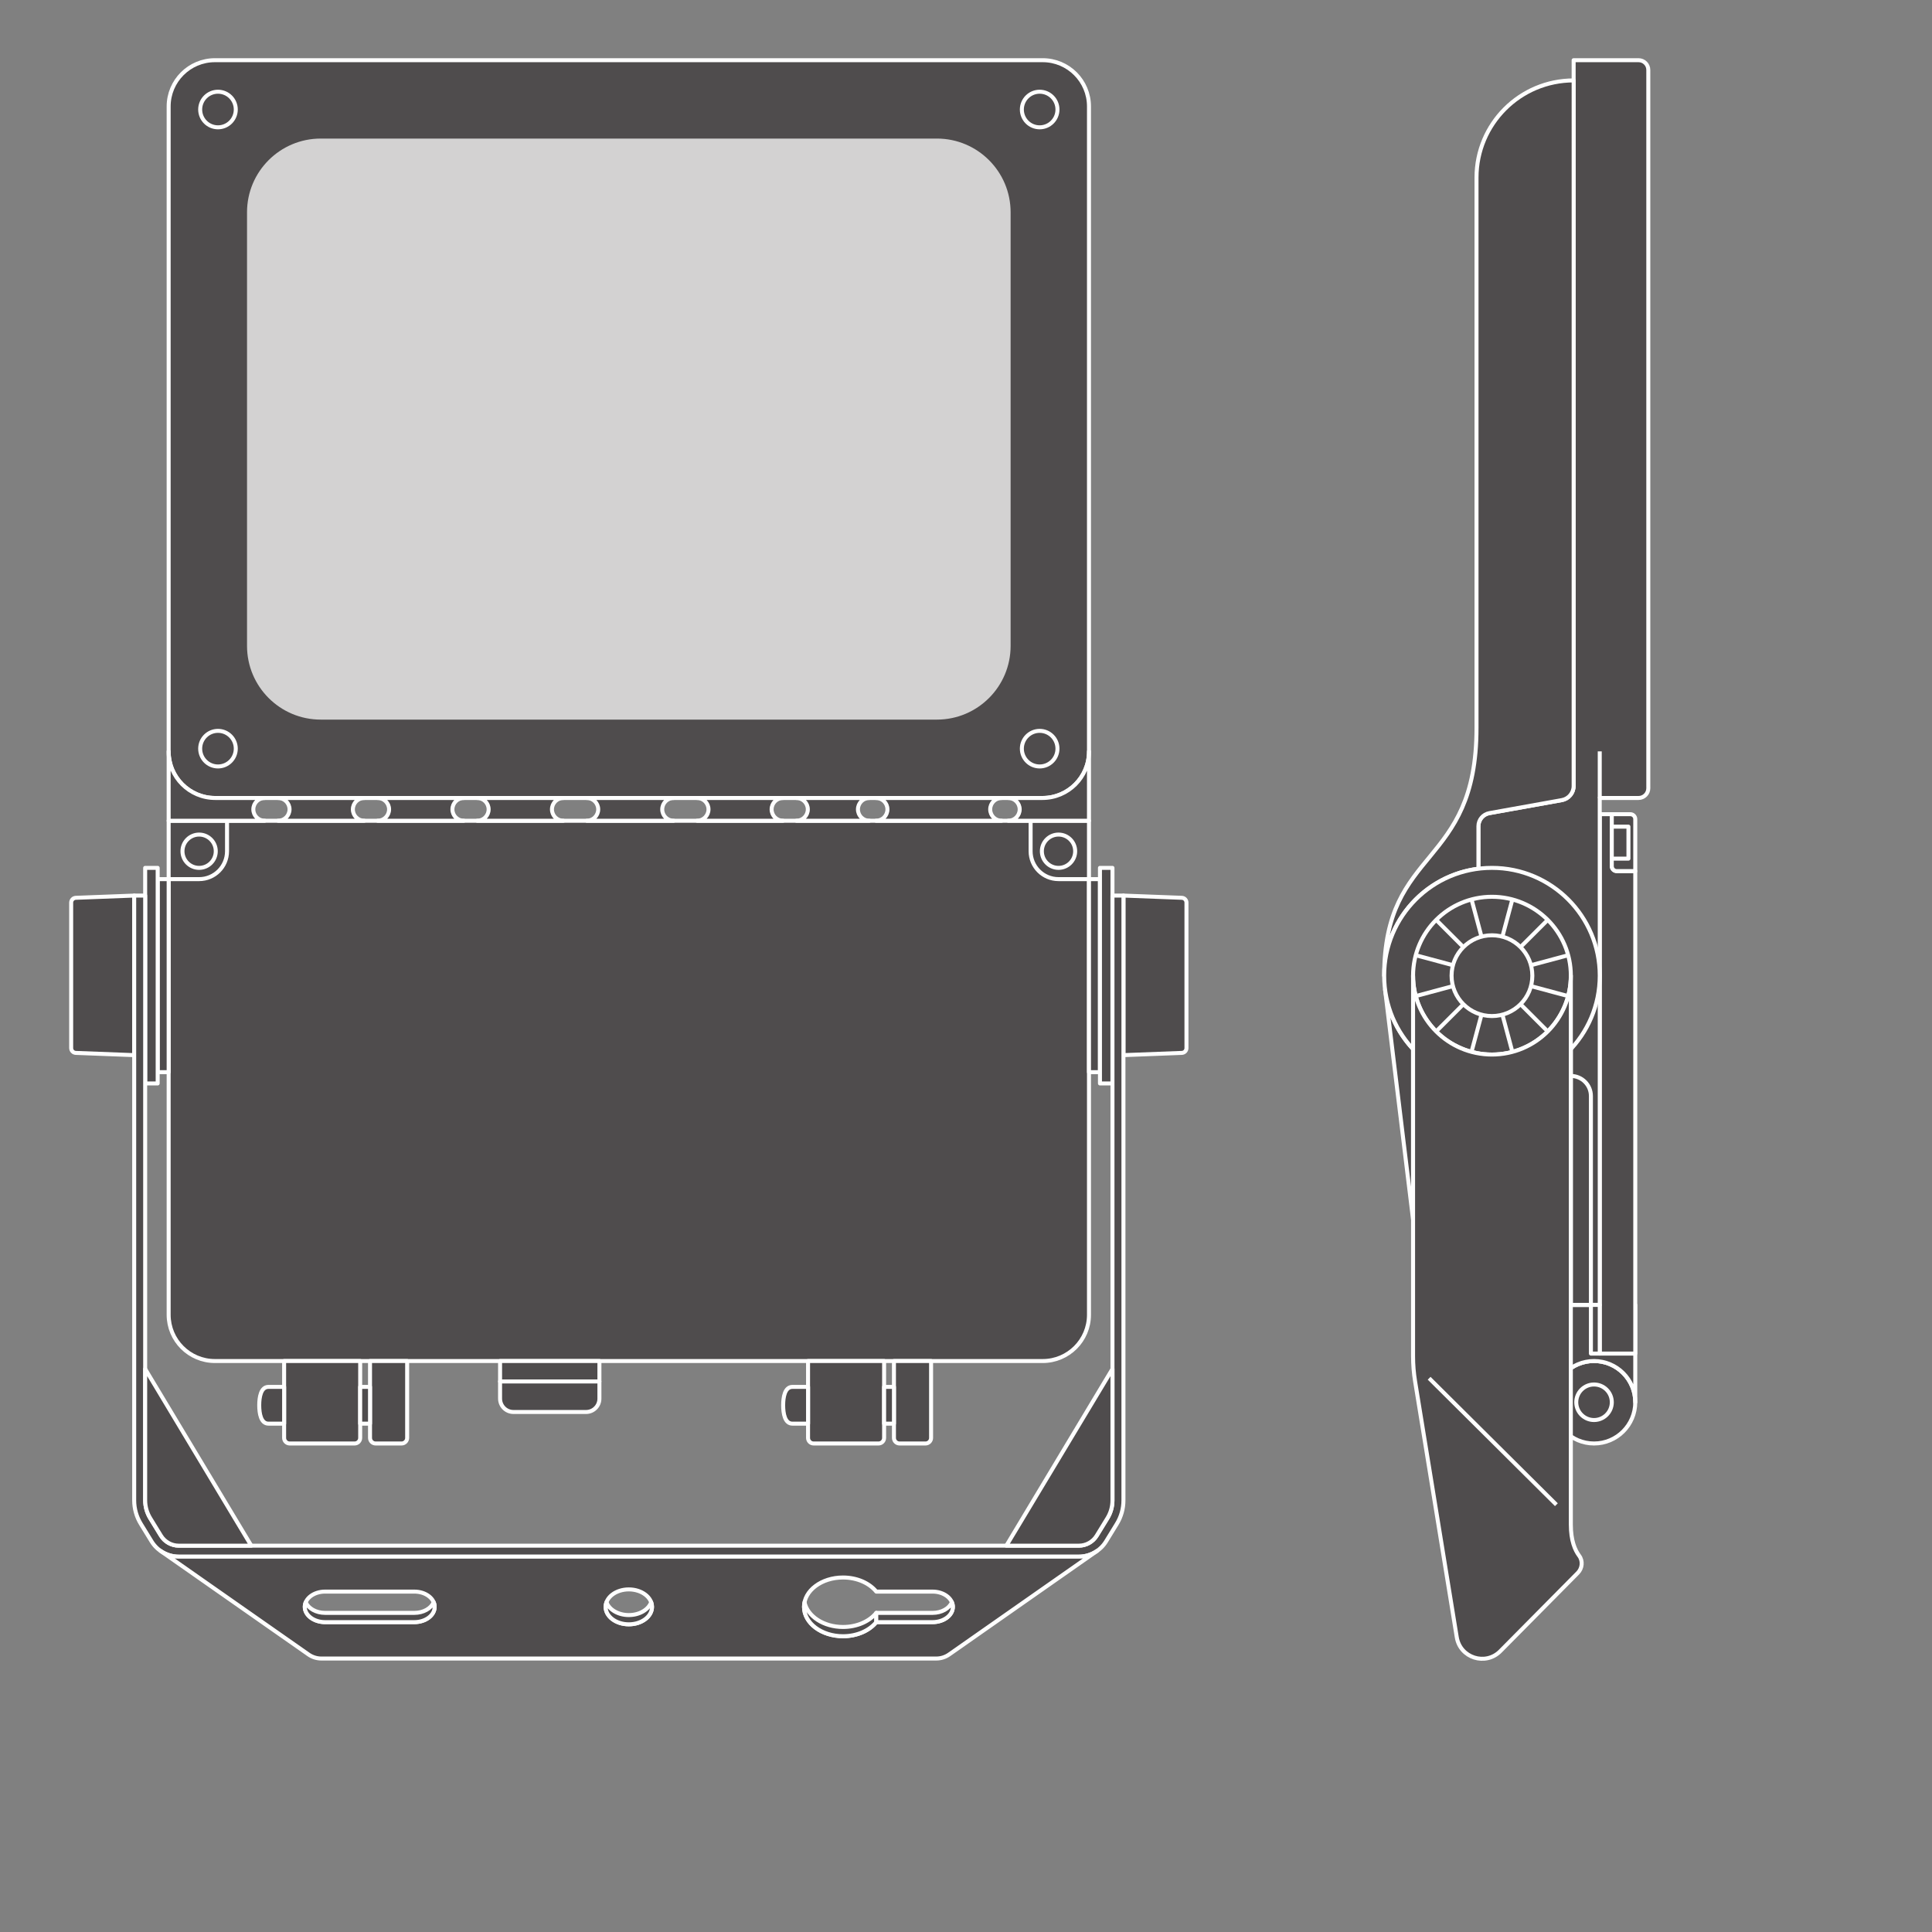 <?xml version="1.0" encoding="UTF-8" standalone="no"?>
<!-- Created with Inkscape (http://www.inkscape.org/) -->

<svg
   version="1.1"
   id="svg2"
   xml:space="preserve"
   width="548.032"
   height="548.031"
   viewBox="0 0 548.032 548.031"
   sodipodi:docname="PG_DAM_WORKFLOW-332625_FL_FLEX_P_WAL_k_01.pdf"
   xmlns:inkscape="http://www.inkscape.org/namespaces/inkscape"
   xmlns:sodipodi="http://sodipodi.sourceforge.net/DTD/sodipodi-0.dtd"
   xmlns="http://www.w3.org/2000/svg"
   xmlns:svg="http://www.w3.org/2000/svg"><rect x="0" y="0" width="548.032" height="548.031" fill="#808080" stroke="none"/><defs
     id="defs6"><clipPath
       clipPathUnits="userSpaceOnUse"
       id="clipPath16"><path
         d="M 0,411.023 H 411.024 V 0 H 0 Z"
         id="path14" /></clipPath></defs><sodipodi:namedview
     id="namedview4"
     pagecolor="#ffffff"
     bordercolor="#666666"
     borderopacity="1.0"
     inkscape:pageshadow="2"
     inkscape:pageopacity="0.0"
     inkscape:pagecheckerboard="0" /><g
     id="g8"
     inkscape:groupmode="layer"
     inkscape:label="PG_DAM_WORKFLOW-332625_FL_FLEX_P_WAL_k_01"
     transform="matrix(1.333,0,0,-1.333,0,548.031)"><g
       id="g10"><g
         id="g12"
         clip-path="url(#clipPath16)"><g
           id="g18"
           transform="translate(347.982,112.727)"><path
             d="m 0,0 c 0,4.845 -3.928,8.774 -8.774,8.774 -4.845,0 -8.773,-3.929 -8.773,-8.774 0,-4.845 3.928,-8.773 8.773,-8.773 C -3.928,-8.773 0,-4.845 0,0"
             style="fill:#4f4c4d;fill-opacity:1;fill-rule:nonzero;stroke:none"
             id="path20" /></g><g
           id="g22"
           transform="translate(347.982,112.727)"><path
             d="m 0,0 c 0,4.845 -3.928,8.774 -8.774,8.774 -4.845,0 -8.773,-3.929 -8.773,-8.774 0,-4.845 3.928,-8.773 8.773,-8.773 C -3.928,-8.773 0,-4.845 0,0 Z"
             style="fill:none;stroke:#ffffff;stroke-width:0.85;stroke-linecap:butt;stroke-linejoin:round;stroke-miterlimit:10;stroke-dasharray:none;stroke-opacity:1"
             id="path24" /></g><g
           id="g26"
           transform="translate(342.991,112.727)"><path
             d="m 0,0 c 0,2.089 -1.694,3.783 -3.783,3.783 -2.089,0 -3.783,-1.694 -3.783,-3.783 0,-2.089 1.694,-3.783 3.783,-3.783 C -1.694,-3.783 0,-2.089 0,0"
             style="fill:#4f4c4d;fill-opacity:1;fill-rule:nonzero;stroke:none"
             id="path28" /></g><g
           id="g30"
           transform="translate(342.991,112.727)"><path
             d="m 0,0 c 0,2.089 -1.694,3.783 -3.783,3.783 -2.089,0 -3.783,-1.694 -3.783,-3.783 0,-2.089 1.694,-3.783 3.783,-3.783 C -1.694,-3.783 0,-2.089 0,0 Z"
             style="fill:none;stroke:#ffffff;stroke-width:0.85;stroke-linecap:butt;stroke-linejoin:round;stroke-miterlimit:10;stroke-dasharray:none;stroke-opacity:1"
             id="path32" /></g><g
           id="g34"
           transform="translate(347.982,112.727)"><path
             d="m 0,0 c 0,4.845 -3.928,8.774 -8.774,8.774 -4.845,0 -8.773,-3.929 -8.773,-8.774 V 20.717 H 0 Z"
             style="fill:#4f4c4d;fill-opacity:1;fill-rule:nonzero;stroke:none"
             id="path36" /></g><g
           id="g38"
           transform="translate(347.982,112.727)"><path
             d="m 0,0 c 0,4.845 -3.928,8.774 -8.774,8.774 -4.845,0 -8.773,-3.929 -8.773,-8.774 V 20.717 H 0 Z"
             style="fill:none;stroke:#ffffff;stroke-width:0.85;stroke-linecap:butt;stroke-linejoin:round;stroke-miterlimit:10;stroke-dasharray:none;stroke-opacity:1"
             id="path40" /></g><g
           id="g42"
           transform="translate(340.423,123.086)"><path
             d="M 0,0 H 7.56 V 102.674 H 3.62 c -0.584,0 -1.057,0.473 -1.057,1.057 v 11.051 H 0 Z"
             style="fill:#4f4c4d;fill-opacity:1;fill-rule:nonzero;stroke:none"
             id="path44" /></g><g
           id="g46"
           transform="translate(340.423,123.086)"><path
             d="M 0,0 H 7.56 V 102.674 H 3.62 c -0.584,0 -1.057,0.473 -1.057,1.057 v 11.051 H 0 Z"
             style="fill:none;stroke:#ffffff;stroke-width:0.85;stroke-linecap:butt;stroke-linejoin:round;stroke-miterlimit:10;stroke-dasharray:none;stroke-opacity:1"
             id="path48" /></g><g
           id="g50"
           transform="translate(334.272,203.058)"><path
             d="m 0,0 c 0,9.266 -7.577,17.266 -16.842,17.236 -0.963,-0.003 -1.907,-0.087 -2.824,-0.246 v 6.216 9.044 c 0,1.37 0.981,2.544 2.33,2.786 l 15.413,2.77 c 1.459,0.262 2.521,1.532 2.521,3.014 v 154.439 h 13.81 c 1.147,0 2.078,-0.93 2.078,-2.078 V 40.337 c 0,-1.148 -0.931,-2.078 -2.078,-2.078 H 6.15 V -69.614 H 0 Z"
             style="fill:#4f4c4d;fill-opacity:1;fill-rule:nonzero;stroke:none"
             id="path52" /></g><g
           id="g54"
           transform="translate(334.272,203.058)"><path
             d="m 0,0 c 0,9.266 -7.577,17.266 -16.842,17.236 -0.963,-0.003 -1.907,-0.087 -2.824,-0.246 v 6.216 9.044 c 0,1.37 0.981,2.544 2.33,2.786 l 15.413,2.77 c 1.459,0.262 2.521,1.532 2.521,3.014 v 154.439 h 13.81 c 1.147,0 2.078,-0.93 2.078,-2.078 V 40.337 c 0,-1.148 -0.931,-2.078 -2.078,-2.078 H 6.15 V -69.614 H 0 Z"
             style="fill:none;stroke:#ffffff;stroke-width:0.85;stroke-linecap:butt;stroke-linejoin:round;stroke-miterlimit:10;stroke-dasharray:none;stroke-opacity:1"
             id="path56" /></g><path
           d="m 340.422,123.086 h -1.879 v 10.359 h 1.879 z"
           style="fill:#4f4c4d;fill-opacity:1;fill-rule:nonzero;stroke:#ffffff;stroke-width:0.85;stroke-linecap:butt;stroke-linejoin:round;stroke-miterlimit:10;stroke-dasharray:none;stroke-opacity:1"
           id="path58" /><g
           id="g60"
           transform="translate(347.982,225.76)"><path
             d="m 0,0 h -3.947 c -0.58,0 -1.05,0.47 -1.05,1.05 v 11.058 h 3.947 c 0.58,0 1.05,-0.47 1.05,-1.05 z"
             style="fill:#4f4c4d;fill-opacity:1;fill-rule:nonzero;stroke:none"
             id="path62" /></g><g
           id="g64"
           transform="translate(347.982,225.76)"><path
             d="m 0,0 h -3.947 c -0.58,0 -1.05,0.47 -1.05,1.05 v 11.058 h 3.947 c 0.58,0 1.05,-0.47 1.05,-1.05 z"
             style="fill:none;stroke:#ffffff;stroke-width:0.85;stroke-linecap:butt;stroke-linejoin:round;stroke-miterlimit:10;stroke-dasharray:none;stroke-opacity:1"
             id="path66" /></g><path
           d="m 346.53,228.408 h -3.545 v 6.812 h 3.545 z"
           style="fill:#4f4c4d;fill-opacity:1;fill-rule:nonzero;stroke:#ffffff;stroke-width:0.85;stroke-linecap:butt;stroke-linejoin:round;stroke-miterlimit:10;stroke-dasharray:none;stroke-opacity:1"
           id="path68" /><g
           id="g70"
           transform="translate(300.698,187.877)"><path
             d="M 0,0 C -3.184,3.418 -5.337,7.811 -5.962,12.681 L 0,-36.303 Z"
             style="fill:#4f4c4d;fill-opacity:1;fill-rule:nonzero;stroke:none"
             id="path72" /></g><g
           id="g74"
           transform="translate(300.698,187.877)"><path
             d="M 0,0 C -3.184,3.418 -5.337,7.811 -5.962,12.681 L 0,-36.303 Z"
             style="fill:none;stroke:#ffffff;stroke-width:0.85;stroke-linecap:butt;stroke-linejoin:round;stroke-miterlimit:10;stroke-dasharray:none;stroke-opacity:1"
             id="path76" /></g><g
           id="g78"
           transform="translate(334.87,243.878)"><path
             d="m 0,0 c 0,-1.483 -1.062,-2.752 -2.521,-3.015 l -15.413,-2.769 c -1.349,-0.243 -2.33,-1.416 -2.33,-2.786 v -9.043 c -11.309,-1.417 -20.058,-11.066 -20.058,-22.758 0,27.589 19.651,22.692 19.651,52.747 v 117.088 c 0,11.417 9.255,20.671 20.671,20.671 z"
             style="fill:#4f4c4d;fill-opacity:1;fill-rule:nonzero;stroke:none"
             id="path80" /></g><g
           id="g82"
           transform="translate(334.87,243.878)"><path
             d="m 0,0 c 0,-1.483 -1.062,-2.752 -2.521,-3.015 l -15.413,-2.769 c -1.349,-0.243 -2.33,-1.416 -2.33,-2.786 v -9.043 c -11.309,-1.417 -20.058,-11.066 -20.058,-22.758 0,27.589 19.651,22.692 19.651,52.747 v 117.088 c 0,11.417 9.255,20.671 20.671,20.671 z"
             style="fill:none;stroke:#ffffff;stroke-width:0.85;stroke-linecap:butt;stroke-linejoin:round;stroke-miterlimit:10;stroke-dasharray:none;stroke-opacity:1"
             id="path84" /></g><g
           id="g86"
           transform="translate(340.423,241.317)"><path
             d="M 0,0 V 9.915"
             style="fill:none;stroke:#ffffff;stroke-width:0.85;stroke-linecap:butt;stroke-linejoin:round;stroke-miterlimit:10;stroke-dasharray:none;stroke-opacity:1"
             id="path88" /></g><g
           id="g90"
           transform="translate(334.272,182.167)"><path
             d="M 0,0 C 2.359,0 4.271,-1.912 4.271,-4.271 V -48.723 H 0 Z"
             style="fill:#4f4c4d;fill-opacity:1;fill-rule:nonzero;stroke:none"
             id="path92" /></g><g
           id="g94"
           transform="translate(334.272,182.167)"><path
             d="M 0,0 C 2.359,0 4.271,-1.912 4.271,-4.271 V -48.723 H 0 Z"
             style="fill:none;stroke:#ffffff;stroke-width:0.85;stroke-linecap:butt;stroke-linejoin:round;stroke-miterlimit:10;stroke-dasharray:none;stroke-opacity:1"
             id="path96" /></g><g
           id="g98"
           transform="translate(340.423,203.507)"><path
             d="m 0,0 c 0,-12.668 -10.269,-22.937 -22.937,-22.937 -12.668,0 -22.937,10.269 -22.937,22.937 0,12.668 10.269,22.937 22.937,22.937 C -10.269,22.937 0,12.668 0,0"
             style="fill:#4f4c4d;fill-opacity:1;fill-rule:nonzero;stroke:none"
             id="path100" /></g><g
           id="g102"
           transform="translate(340.423,203.507)"><path
             d="m 0,0 c 0,-12.668 -10.269,-22.937 -22.937,-22.937 -12.668,0 -22.937,10.269 -22.937,22.937 0,12.668 10.269,22.937 22.937,22.937 C -10.269,22.937 0,12.668 0,0 Z"
             style="fill:none;stroke:#ffffff;stroke-width:0.85;stroke-linecap:butt;stroke-linejoin:round;stroke-miterlimit:10;stroke-dasharray:none;stroke-opacity:1"
             id="path104" /></g><g
           id="g106"
           transform="translate(334.272,203.507)"><path
             d="m 0,0 c 0,-9.271 -7.516,-16.787 -16.787,-16.787 -9.271,0 -16.787,7.516 -16.787,16.787 0,9.271 7.516,16.787 16.787,16.787 C -7.516,16.787 0,9.271 0,0"
             style="fill:#4f4c4d;fill-opacity:1;fill-rule:nonzero;stroke:none"
             id="path108" /></g><g
           id="g110"
           transform="translate(334.272,203.507)"><path
             d="m 0,0 c 0,-9.271 -7.516,-16.787 -16.787,-16.787 -9.271,0 -16.787,7.516 -16.787,16.787 0,9.271 7.516,16.787 16.787,16.787 C -7.516,16.787 0,9.271 0,0 Z"
             style="fill:none;stroke:#ffffff;stroke-width:0.85;stroke-linecap:butt;stroke-linejoin:round;stroke-miterlimit:10;stroke-dasharray:none;stroke-opacity:1"
             id="path112" /></g><g
           id="g114"
           transform="translate(334.272,203.507)"><path
             d="m 0,0 c 0,-9.271 -7.516,-16.787 -16.787,-16.787 -9.271,0 -16.787,7.516 -16.787,16.787 v -80.986 c 0,-1.799 0.145,-3.596 0.435,-5.371 l 8.866,-54.429 c 0.717,-4.4 6.124,-6.129 9.261,-2.961 l 16.478,16.639 c 0.979,0.989 1.14,2.56 0.304,3.672 -0.889,1.182 -1.77,3.21 -1.77,6.607 z"
             style="fill:#4f4c4d;fill-opacity:1;fill-rule:nonzero;stroke:none"
             id="path116" /></g><g
           id="g118"
           transform="translate(334.272,203.507)"><path
             d="m 0,0 c 0,-9.271 -7.516,-16.787 -16.787,-16.787 -9.271,0 -16.787,7.516 -16.787,16.787 v -80.986 c 0,-1.799 0.145,-3.596 0.435,-5.371 l 8.866,-54.429 c 0.717,-4.4 6.124,-6.129 9.261,-2.961 l 16.478,16.639 c 0.979,0.989 1.14,2.56 0.304,3.672 -0.889,1.182 -1.77,3.21 -1.77,6.607 z"
             style="fill:none;stroke:#ffffff;stroke-width:0.85;stroke-linecap:butt;stroke-linejoin:round;stroke-miterlimit:10;stroke-dasharray:none;stroke-opacity:1"
             id="path120" /></g><g
           id="g122"
           transform="translate(304.12,117.834)"><path
             d="M 0,0 27.077,-26.907"
             style="fill:none;stroke:#ffffff;stroke-width:0.85;stroke-linecap:butt;stroke-linejoin:round;stroke-miterlimit:10;stroke-dasharray:none;stroke-opacity:1"
             id="path124" /></g><g
           id="g126"
           transform="translate(326.079,203.506)"><path
             d="m 0,0 c 0,-4.746 -3.848,-8.594 -8.594,-8.594 -4.747,0 -8.594,3.848 -8.594,8.594 0,4.744 3.847,8.594 8.594,8.594 C -3.848,8.594 0,4.744 0,0"
             style="fill:#4f4c4d;fill-opacity:1;fill-rule:nonzero;stroke:none"
             id="path128" /></g><g
           id="g130"
           transform="translate(326.079,203.506)"><path
             d="m 0,0 c 0,-4.746 -3.848,-8.594 -8.594,-8.594 -4.747,0 -8.594,3.848 -8.594,8.594 0,4.744 3.847,8.594 8.594,8.594 C -3.848,8.594 0,4.744 0,0 Z"
             style="fill:none;stroke:#ffffff;stroke-width:0.85;stroke-linecap:butt;stroke-linejoin:round;stroke-miterlimit:10;stroke-dasharray:none;stroke-opacity:1"
             id="path132" /></g><g
           id="g134"
           transform="translate(313.142,219.722)"><path
             d="M 0,0 2.119,-7.915"
             style="fill:#4f4c4d;fill-opacity:1;fill-rule:nonzero;stroke:#ffffff;stroke-width:0.85;stroke-linecap:butt;stroke-linejoin:round;stroke-miterlimit:10;stroke-dasharray:none;stroke-opacity:1"
             id="path136" /></g><g
           id="g138"
           transform="translate(319.71,195.205)"><path
             d="M 0,0 2.12,-7.913"
             style="fill:#4f4c4d;fill-opacity:1;fill-rule:nonzero;stroke:#ffffff;stroke-width:0.85;stroke-linecap:butt;stroke-linejoin:round;stroke-miterlimit:10;stroke-dasharray:none;stroke-opacity:1"
             id="path140" /></g><g
           id="g142"
           transform="translate(301.272,199.164)"><path
             d="M 0,0 7.913,2.122"
             style="fill:#4f4c4d;fill-opacity:1;fill-rule:nonzero;stroke:#ffffff;stroke-width:0.85;stroke-linecap:butt;stroke-linejoin:round;stroke-miterlimit:10;stroke-dasharray:none;stroke-opacity:1"
             id="path144" /></g><g
           id="g146"
           transform="translate(325.787,205.731)"><path
             d="M 0,0 7.915,2.124"
             style="fill:#4f4c4d;fill-opacity:1;fill-rule:nonzero;stroke:#ffffff;stroke-width:0.85;stroke-linecap:butt;stroke-linejoin:round;stroke-miterlimit:10;stroke-dasharray:none;stroke-opacity:1"
             id="path148" /></g><g
           id="g150"
           transform="translate(305.616,215.375)"><path
             d="M 0,0 5.791,-5.791"
             style="fill:#4f4c4d;fill-opacity:1;fill-rule:nonzero;stroke:#ffffff;stroke-width:0.85;stroke-linecap:butt;stroke-linejoin:round;stroke-miterlimit:10;stroke-dasharray:none;stroke-opacity:1"
             id="path152" /></g><g
           id="g154"
           transform="translate(323.567,197.428)"><path
             d="M 0,0 5.788,-5.791"
             style="fill:#4f4c4d;fill-opacity:1;fill-rule:nonzero;stroke:#ffffff;stroke-width:0.85;stroke-linecap:butt;stroke-linejoin:round;stroke-miterlimit:10;stroke-dasharray:none;stroke-opacity:1"
             id="path156" /></g><g
           id="g158"
           transform="translate(305.616,191.643)"><path
             d="M 0,0 5.791,5.785"
             style="fill:#4f4c4d;fill-opacity:1;fill-rule:nonzero;stroke:#ffffff;stroke-width:0.85;stroke-linecap:butt;stroke-linejoin:round;stroke-miterlimit:10;stroke-dasharray:none;stroke-opacity:1"
             id="path160" /></g><g
           id="g162"
           transform="translate(323.558,209.584)"><path
             d="M 0,0 5.797,5.791"
             style="fill:#4f4c4d;fill-opacity:1;fill-rule:nonzero;stroke:#ffffff;stroke-width:0.85;stroke-linecap:butt;stroke-linejoin:round;stroke-miterlimit:10;stroke-dasharray:none;stroke-opacity:1"
             id="path164" /></g><g
           id="g166"
           transform="translate(301.272,207.853)"><path
             d="M 0,0 7.907,-2.122"
             style="fill:#4f4c4d;fill-opacity:1;fill-rule:nonzero;stroke:#ffffff;stroke-width:0.85;stroke-linecap:butt;stroke-linejoin:round;stroke-miterlimit:10;stroke-dasharray:none;stroke-opacity:1"
             id="path168" /></g><g
           id="g170"
           transform="translate(325.787,201.281)"><path
             d="M 0,0 7.915,-2.125"
             style="fill:#4f4c4d;fill-opacity:1;fill-rule:nonzero;stroke:#ffffff;stroke-width:0.85;stroke-linecap:butt;stroke-linejoin:round;stroke-miterlimit:10;stroke-dasharray:none;stroke-opacity:1"
             id="path172" /></g><g
           id="g174"
           transform="translate(313.135,187.292)"><path
             d="M 0,0 2.125,7.913"
             style="fill:#4f4c4d;fill-opacity:1;fill-rule:nonzero;stroke:#ffffff;stroke-width:0.85;stroke-linecap:butt;stroke-linejoin:round;stroke-miterlimit:10;stroke-dasharray:none;stroke-opacity:1"
             id="path176" /></g><g
           id="g178"
           transform="translate(319.705,211.807)"><path
             d="M 0,0 2.125,7.918"
             style="fill:#4f4c4d;fill-opacity:1;fill-rule:nonzero;stroke:#ffffff;stroke-width:0.85;stroke-linecap:butt;stroke-linejoin:round;stroke-miterlimit:10;stroke-dasharray:none;stroke-opacity:1"
             id="path180" /></g><g
           id="g182"
           transform="translate(221.887,241.316)"><path
             d="m 0,0 h -176.151 c -5.438,0 -9.847,4.409 -9.847,9.847 v 137.306 c 0,5.439 4.409,9.848 9.847,9.848 H 0 c 5.439,0 9.847,-4.409 9.847,-9.848 V 9.847 C 9.847,4.409 5.439,0 0,0"
             style="fill:#4f4c4d;fill-opacity:1;fill-rule:nonzero;stroke:none"
             id="path184" /></g><g
           id="g186"
           transform="translate(221.887,241.316)"><path
             d="m 0,0 h -176.151 c -5.438,0 -9.847,4.409 -9.847,9.847 v 137.306 c 0,5.439 4.409,9.848 9.847,9.848 H 0 c 5.439,0 9.847,-4.409 9.847,-9.848 V 9.847 C 9.847,4.409 5.439,0 0,0 Z"
             style="fill:none;stroke:#ffffff;stroke-width:0.85;stroke-linecap:butt;stroke-linejoin:round;stroke-miterlimit:10;stroke-dasharray:none;stroke-opacity:1"
             id="path188" /></g><g
           id="g190"
           transform="translate(221.887,121.5)"><path
             d="m 0,0 h -176.151 c -5.438,0 -9.847,4.409 -9.847,9.847 V 114.971 H 9.847 V 9.847 C 9.847,4.409 5.439,0 0,0"
             style="fill:#4f4c4d;fill-opacity:1;fill-rule:nonzero;stroke:none"
             id="path192" /></g><g
           id="g194"
           transform="translate(221.887,121.5)"><path
             d="m 0,0 h -176.151 c -5.438,0 -9.847,4.409 -9.847,9.847 V 114.971 H 9.847 V 9.847 C 9.847,4.409 5.439,0 0,0 Z"
             style="fill:none;stroke:#ffffff;stroke-width:0.85;stroke-linecap:butt;stroke-linejoin:round;stroke-miterlimit:10;stroke-dasharray:none;stroke-opacity:1"
             id="path196" /></g><g
           id="g198"
           transform="translate(50.174,251.813)"><path
             d="m 0,0 c 0,-2.092 -1.696,-3.788 -3.788,-3.788 -2.093,0 -3.789,1.696 -3.789,3.788 0,2.092 1.696,3.788 3.789,3.788 C -1.696,3.788 0,2.092 0,0"
             style="fill:#4f4c4d;fill-opacity:1;fill-rule:nonzero;stroke:none"
             id="path200" /></g><g
           id="g202"
           transform="translate(50.174,251.813)"><path
             d="m 0,0 c 0,-2.092 -1.696,-3.788 -3.788,-3.788 -2.093,0 -3.789,1.696 -3.789,3.788 0,2.092 1.696,3.788 3.789,3.788 C -1.696,3.788 0,2.092 0,0 Z"
             style="fill:none;stroke:#ffffff;stroke-width:0.85;stroke-linecap:butt;stroke-linejoin:round;stroke-miterlimit:10;stroke-dasharray:none;stroke-opacity:1"
             id="path204" /></g><g
           id="g206"
           transform="translate(217.45,251.813)"><path
             d="m 0,0 c 0,-2.092 1.696,-3.788 3.788,-3.788 2.093,0 3.789,1.696 3.789,3.788 0,2.092 -1.696,3.788 -3.789,3.788 C 1.696,3.788 0,2.092 0,0"
             style="fill:#4f4c4d;fill-opacity:1;fill-rule:nonzero;stroke:none"
             id="path208" /></g><g
           id="g210"
           transform="translate(217.45,251.813)"><path
             d="m 0,0 c 0,-2.092 1.696,-3.788 3.788,-3.788 2.093,0 3.789,1.696 3.789,3.788 0,2.092 -1.696,3.788 -3.789,3.788 C 1.696,3.788 0,2.092 0,0 Z"
             style="fill:none;stroke:#ffffff;stroke-width:0.85;stroke-linecap:butt;stroke-linejoin:round;stroke-miterlimit:10;stroke-dasharray:none;stroke-opacity:1"
             id="path212" /></g><g
           id="g214"
           transform="translate(50.174,387.82)"><path
             d="m 0,0 c 0,2.092 -1.696,3.789 -3.788,3.789 -2.093,0 -3.789,-1.697 -3.789,-3.789 0,-2.092 1.696,-3.788 3.789,-3.788 C -1.696,-3.788 0,-2.092 0,0"
             style="fill:#4f4c4d;fill-opacity:1;fill-rule:nonzero;stroke:none"
             id="path216" /></g><g
           id="g218"
           transform="translate(50.174,387.82)"><path
             d="m 0,0 c 0,2.092 -1.696,3.789 -3.788,3.789 -2.093,0 -3.789,-1.697 -3.789,-3.789 0,-2.092 1.696,-3.788 3.789,-3.788 C -1.696,-3.788 0,-2.092 0,0 Z"
             style="fill:none;stroke:#ffffff;stroke-width:0.85;stroke-linecap:butt;stroke-linejoin:round;stroke-miterlimit:10;stroke-dasharray:none;stroke-opacity:1"
             id="path220" /></g><g
           id="g222"
           transform="translate(45.916,229.988)"><path
             d="m 0,0 c 0,1.957 -1.587,3.543 -3.544,3.543 -1.957,0 -3.543,-1.586 -3.543,-3.543 0,-1.957 1.586,-3.544 3.543,-3.544 C -1.587,-3.544 0,-1.957 0,0"
             style="fill:#4f4c4d;fill-opacity:1;fill-rule:nonzero;stroke:none"
             id="path224" /></g><g
           id="g226"
           transform="translate(45.916,229.988)"><path
             d="m 0,0 c 0,1.957 -1.587,3.543 -3.544,3.543 -1.957,0 -3.543,-1.586 -3.543,-3.543 0,-1.957 1.586,-3.544 3.543,-3.544 C -1.587,-3.544 0,-1.957 0,0 Z"
             style="fill:none;stroke:#ffffff;stroke-width:0.85;stroke-linecap:butt;stroke-linejoin:round;stroke-miterlimit:10;stroke-dasharray:none;stroke-opacity:1"
             id="path228" /></g><g
           id="g230"
           transform="translate(217.45,387.82)"><path
             d="M 0,0 C 0,2.092 1.696,3.789 3.788,3.789 5.881,3.789 7.577,2.092 7.577,0 7.577,-2.092 5.881,-3.788 3.788,-3.788 1.696,-3.788 0,-2.092 0,0"
             style="fill:#4f4c4d;fill-opacity:1;fill-rule:nonzero;stroke:none"
             id="path232" /></g><g
           id="g234"
           transform="translate(217.45,387.82)"><path
             d="M 0,0 C 0,2.092 1.696,3.789 3.788,3.789 5.881,3.789 7.577,2.092 7.577,0 7.577,-2.092 5.881,-3.788 3.788,-3.788 1.696,-3.788 0,-2.092 0,0 Z"
             style="fill:none;stroke:#ffffff;stroke-width:0.85;stroke-linecap:butt;stroke-linejoin:round;stroke-miterlimit:10;stroke-dasharray:none;stroke-opacity:1"
             id="path236" /></g><g
           id="g238"
           transform="translate(48.311,236.471)"><path
             d="m 0,0 v -6.484 c 0,-3.28 -2.659,-5.938 -5.938,-5.938 h -6.484"
             style="fill:none;stroke:#ffffff;stroke-width:0.85;stroke-linecap:butt;stroke-linejoin:round;stroke-miterlimit:10;stroke-dasharray:none;stroke-opacity:1"
             id="path240" /></g><g
           id="g242"
           transform="translate(221.708,229.988)"><path
             d="M 0,0 C 0,1.957 1.586,3.543 3.544,3.543 5.501,3.543 7.087,1.957 7.087,0 7.087,-1.957 5.501,-3.544 3.544,-3.544 1.586,-3.544 0,-1.957 0,0"
             style="fill:#4f4c4d;fill-opacity:1;fill-rule:nonzero;stroke:none"
             id="path244" /></g><g
           id="g246"
           transform="translate(221.708,229.988)"><path
             d="M 0,0 C 0,1.957 1.586,3.543 3.544,3.543 5.501,3.543 7.087,1.957 7.087,0 7.087,-1.957 5.501,-3.544 3.544,-3.544 1.586,-3.544 0,-1.957 0,0 Z"
             style="fill:none;stroke:#ffffff;stroke-width:0.85;stroke-linecap:butt;stroke-linejoin:round;stroke-miterlimit:10;stroke-dasharray:none;stroke-opacity:1"
             id="path248" /></g><g
           id="g250"
           transform="translate(219.312,236.471)"><path
             d="m 0,0 v -6.483 c 0,-3.28 2.659,-5.939 5.939,-5.939 h 6.483"
             style="fill:none;stroke:#ffffff;stroke-width:0.85;stroke-linecap:butt;stroke-linejoin:round;stroke-miterlimit:10;stroke-dasharray:none;stroke-opacity:1"
             id="path252" /></g><g
           id="g254"
           transform="translate(117.457,238.894)"><path
             d="M 0,0 C 0,1.338 1.085,2.423 2.423,2.423 H -15.9 c 1.338,0 2.423,-1.085 2.423,-2.423 0,-1.338 -1.085,-2.423 -2.423,-2.423 H 2.423 C 1.085,-2.423 0,-1.338 0,0"
             style="fill:#4f4c4d;fill-opacity:1;fill-rule:nonzero;stroke:none"
             id="path256" /></g><g
           id="g258"
           transform="translate(117.457,238.894)"><path
             d="M 0,0 C 0,1.338 1.085,2.423 2.423,2.423 H -15.9 c 1.338,0 2.423,-1.085 2.423,-2.423 0,-1.338 -1.085,-2.423 -2.423,-2.423 H 2.423 C 1.085,-2.423 0,-1.338 0,0 Z"
             style="fill:none;stroke:#ffffff;stroke-width:0.85;stroke-linecap:butt;stroke-linejoin:round;stroke-miterlimit:10;stroke-dasharray:none;stroke-opacity:1"
             id="path260" /></g><g
           id="g262"
           transform="translate(75.091,238.894)"><path
             d="m 0,0 c 0,1.338 1.084,2.423 2.422,2.423 h -18.323 c 1.338,0 2.423,-1.085 2.423,-2.423 0,-1.338 -1.085,-2.423 -2.423,-2.423 H 2.422 C 1.084,-2.423 0,-1.338 0,0"
             style="fill:#4f4c4d;fill-opacity:1;fill-rule:nonzero;stroke:none"
             id="path264" /></g><g
           id="g266"
           transform="translate(75.091,238.894)"><path
             d="m 0,0 c 0,1.338 1.084,2.423 2.422,2.423 h -18.323 c 1.338,0 2.423,-1.085 2.423,-2.423 0,-1.338 -1.085,-2.423 -2.423,-2.423 H 2.422 C 1.084,-2.423 0,-1.338 0,0 Z"
             style="fill:none;stroke:#ffffff;stroke-width:0.85;stroke-linecap:butt;stroke-linejoin:round;stroke-miterlimit:10;stroke-dasharray:none;stroke-opacity:1"
             id="path268" /></g><g
           id="g270"
           transform="translate(96.275,238.894)"><path
             d="m 0,0 c 0,1.338 1.085,2.423 2.423,2.423 h -18.324 c 1.338,0 2.423,-1.085 2.423,-2.423 0,-1.338 -1.085,-2.423 -2.423,-2.423 H 2.423 C 1.085,-2.423 0,-1.338 0,0"
             style="fill:#4f4c4d;fill-opacity:1;fill-rule:nonzero;stroke:none"
             id="path272" /></g><g
           id="g274"
           transform="translate(96.275,238.894)"><path
             d="m 0,0 c 0,1.338 1.085,2.423 2.423,2.423 h -18.324 c 1.338,0 2.423,-1.085 2.423,-2.423 0,-1.338 -1.085,-2.423 -2.423,-2.423 H 2.423 C 1.085,-2.423 0,-1.338 0,0 Z"
             style="fill:none;stroke:#ffffff;stroke-width:0.85;stroke-linecap:butt;stroke-linejoin:round;stroke-miterlimit:10;stroke-dasharray:none;stroke-opacity:1"
             id="path276" /></g><g
           id="g278"
           transform="translate(53.907,238.894)"><path
             d="M 0,0 C 0,1.338 1.085,2.423 2.423,2.423 H -8.103 c -5.476,0 -9.916,4.439 -9.916,9.915 V -2.423 H 2.423 C 1.085,-2.423 0,-1.338 0,0"
             style="fill:#4f4c4d;fill-opacity:1;fill-rule:nonzero;stroke:none"
             id="path280" /></g><g
           id="g282"
           transform="translate(53.907,238.894)"><path
             d="M 0,0 C 0,1.338 1.085,2.423 2.423,2.423 H -8.103 c -5.476,0 -9.916,4.439 -9.916,9.915 V -2.423 H 2.423 C 1.085,-2.423 0,-1.338 0,0 Z"
             style="fill:none;stroke:#ffffff;stroke-width:0.85;stroke-linecap:butt;stroke-linejoin:round;stroke-miterlimit:10;stroke-dasharray:none;stroke-opacity:1"
             id="path284" /></g><g
           id="g286"
           transform="translate(221.819,241.317)"><path
             d="m 0,0 h -7.254 c 1.338,0 2.423,-1.085 2.423,-2.423 0,-1.338 -1.085,-2.422 -2.423,-2.422 H 9.915 V 9.915 C 9.915,4.439 5.476,0 0,0"
             style="fill:#4f4c4d;fill-opacity:1;fill-rule:nonzero;stroke:none"
             id="path288" /></g><g
           id="g290"
           transform="translate(221.819,241.317)"><path
             d="m 0,0 h -7.254 c 1.338,0 2.423,-1.085 2.423,-2.423 0,-1.338 -1.085,-2.422 -2.423,-2.422 H 9.915 V 9.915 C 9.915,4.439 5.476,0 0,0 Z"
             style="fill:none;stroke:#ffffff;stroke-width:0.85;stroke-linecap:butt;stroke-linejoin:round;stroke-miterlimit:10;stroke-dasharray:none;stroke-opacity:1"
             id="path292" /></g><g
           id="g294"
           transform="translate(140.923,238.894)"><path
             d="m 0,0 c 0,1.338 1.085,2.423 2.423,2.423 h -18.47 c 1.338,0 2.423,-1.085 2.423,-2.423 0,-1.338 -1.085,-2.423 -2.423,-2.423 H 2.423 C 1.085,-2.423 0,-1.338 0,0"
             style="fill:#4f4c4d;fill-opacity:1;fill-rule:nonzero;stroke:none"
             id="path296" /></g><g
           id="g298"
           transform="translate(140.923,238.894)"><path
             d="m 0,0 c 0,1.338 1.085,2.423 2.423,2.423 h -18.47 c 1.338,0 2.423,-1.085 2.423,-2.423 0,-1.338 -1.085,-2.423 -2.423,-2.423 H 2.423 C 1.085,-2.423 0,-1.338 0,0 Z"
             style="fill:none;stroke:#ffffff;stroke-width:0.85;stroke-linecap:butt;stroke-linejoin:round;stroke-miterlimit:10;stroke-dasharray:none;stroke-opacity:1"
             id="path300" /></g><g
           id="g302"
           transform="translate(182.57,238.894)"><path
             d="m 0,0 c 0,1.338 1.084,2.423 2.422,2.423 h -15.511 c 1.338,0 2.423,-1.085 2.423,-2.423 0,-1.338 -1.085,-2.423 -2.423,-2.423 H 2.422 C 1.084,-2.423 0,-1.338 0,0"
             style="fill:#4f4c4d;fill-opacity:1;fill-rule:nonzero;stroke:none"
             id="path304" /></g><g
           id="g306"
           transform="translate(182.57,238.894)"><path
             d="m 0,0 c 0,1.338 1.084,2.423 2.422,2.423 h -15.511 c 1.338,0 2.423,-1.085 2.423,-2.423 0,-1.338 -1.085,-2.423 -2.423,-2.423 H 2.422 C 1.084,-2.423 0,-1.338 0,0 Z"
             style="fill:none;stroke:#ffffff;stroke-width:0.85;stroke-linecap:butt;stroke-linejoin:round;stroke-miterlimit:10;stroke-dasharray:none;stroke-opacity:1"
             id="path308" /></g><g
           id="g310"
           transform="translate(210.713,238.894)"><path
             d="M 0,0 C 0,1.338 1.085,2.423 2.423,2.423 H -24.29 c 1.339,0 2.423,-1.085 2.423,-2.423 0,-1.338 -1.084,-2.423 -2.423,-2.423 H 2.423 C 1.085,-2.423 0,-1.338 0,0"
             style="fill:#4f4c4d;fill-opacity:1;fill-rule:nonzero;stroke:none"
             id="path312" /></g><g
           id="g314"
           transform="translate(210.713,238.894)"><path
             d="M 0,0 C 0,1.338 1.085,2.423 2.423,2.423 H -24.29 c 1.339,0 2.423,-1.085 2.423,-2.423 0,-1.338 -1.084,-2.423 -2.423,-2.423 H 2.423 C 1.085,-2.423 0,-1.338 0,0 Z"
             style="fill:none;stroke:#ffffff;stroke-width:0.85;stroke-linecap:butt;stroke-linejoin:round;stroke-miterlimit:10;stroke-dasharray:none;stroke-opacity:1"
             id="path316" /></g><g
           id="g318"
           transform="translate(164.199,238.894)"><path
             d="m 0,0 c 0,1.338 1.085,2.423 2.423,2.423 h -18.279 c 1.338,0 2.423,-1.085 2.423,-2.423 0,-1.338 -1.085,-2.423 -2.423,-2.423 H 2.423 C 1.085,-2.423 0,-1.338 0,0"
             style="fill:#4f4c4d;fill-opacity:1;fill-rule:nonzero;stroke:none"
             id="path320" /></g><g
           id="g322"
           transform="translate(164.199,238.894)"><path
             d="m 0,0 c 0,1.338 1.085,2.423 2.423,2.423 h -18.279 c 1.338,0 2.423,-1.085 2.423,-2.423 0,-1.338 -1.085,-2.423 -2.423,-2.423 H 2.423 C 1.085,-2.423 0,-1.338 0,0 Z"
             style="fill:none;stroke:#ffffff;stroke-width:0.85;stroke-linecap:butt;stroke-linejoin:round;stroke-miterlimit:10;stroke-dasharray:none;stroke-opacity:1"
             id="path324" /></g><path
           d="m 33.553,182.965 h 2.336 v 41.084 h -2.336 z"
           style="fill:#4f4c4d;fill-opacity:1;fill-rule:nonzero;stroke:#ffffff;stroke-width:0.85;stroke-linecap:butt;stroke-linejoin:round;stroke-miterlimit:10;stroke-dasharray:none;stroke-opacity:1"
           id="path326" /><path
           d="m 30.892,180.57 h 2.661 v 45.874 h -2.661 z"
           style="fill:#4f4c4d;fill-opacity:1;fill-rule:nonzero;stroke:#ffffff;stroke-width:0.85;stroke-linecap:butt;stroke-linejoin:round;stroke-miterlimit:10;stroke-dasharray:none;stroke-opacity:1"
           id="path328" /><g
           id="g330"
           transform="translate(16.131,187.071)"><path
             d="M 0,0 12.424,-0.476 V 33.478 L 0,33.003 C -0.551,32.982 -0.986,32.53 -0.986,31.979 V 1.025 C -0.986,0.474 -0.551,0.021 0,0"
             style="fill:#4f4c4d;fill-opacity:1;fill-rule:nonzero;stroke:none"
             id="path332" /></g><g
           id="g334"
           transform="translate(16.131,187.071)"><path
             d="M 0,0 12.424,-0.476 V 33.478 L 0,33.003 C -0.551,32.982 -0.986,32.53 -0.986,31.979 V 1.025 C -0.986,0.474 -0.551,0.021 0,0 Z"
             style="fill:none;stroke:#ffffff;stroke-width:0.85;stroke-linecap:butt;stroke-linejoin:round;stroke-miterlimit:10;stroke-dasharray:none;stroke-opacity:1"
             id="path336" /></g><path
           d="m 234.071,182.965 h -2.336 v 41.084 h 2.336 z"
           style="fill:#4f4c4d;fill-opacity:1;fill-rule:nonzero;stroke:#ffffff;stroke-width:0.85;stroke-linecap:butt;stroke-linejoin:round;stroke-miterlimit:10;stroke-dasharray:none;stroke-opacity:1"
           id="path338" /><path
           d="m 236.731,180.57 h -2.661 v 45.874 h 2.661 z"
           style="fill:#4f4c4d;fill-opacity:1;fill-rule:nonzero;stroke:#ffffff;stroke-width:0.85;stroke-linecap:butt;stroke-linejoin:round;stroke-miterlimit:10;stroke-dasharray:none;stroke-opacity:1"
           id="path340" /><g
           id="g342"
           transform="translate(251.492,187.071)"><path
             d="M 0,0 -12.425,-0.476 V 33.478 L 0,33.003 C 0.551,32.982 0.986,32.53 0.986,31.979 V 1.025 C 0.986,0.474 0.551,0.021 0,0"
             style="fill:#4f4c4d;fill-opacity:1;fill-rule:nonzero;stroke:none"
             id="path344" /></g><g
           id="g346"
           transform="translate(251.492,187.071)"><path
             d="M 0,0 -12.425,-0.476 V 33.478 L 0,33.003 C 0.551,32.982 0.986,32.53 0.986,31.979 V 1.025 C 0.986,0.474 0.551,0.021 0,0 Z"
             style="fill:none;stroke:#ffffff;stroke-width:0.85;stroke-linecap:butt;stroke-linejoin:round;stroke-miterlimit:10;stroke-dasharray:none;stroke-opacity:1"
             id="path348" /></g><g
           id="g350"
           transform="translate(75.459,103.954)"><path
             d="m 0,0 h -13.811 c -0.656,0 -1.188,0.532 -1.188,1.188 V 17.547 H 1.188 V 1.188 C 1.188,0.532 0.656,0 0,0"
             style="fill:#4f4c4d;fill-opacity:1;fill-rule:nonzero;stroke:none"
             id="path352" /></g><g
           id="g354"
           transform="translate(75.459,103.954)"><path
             d="m 0,0 h -13.811 c -0.656,0 -1.188,0.532 -1.188,1.188 V 17.547 H 1.188 V 1.188 C 1.188,0.532 0.656,0 0,0 Z"
             style="fill:none;stroke:#ffffff;stroke-width:0.85;stroke-linecap:butt;stroke-linejoin:round;stroke-miterlimit:10;stroke-dasharray:none;stroke-opacity:1"
             id="path356" /></g><g
           id="g358"
           transform="translate(85.453,103.954)"><path
             d="M 0,0 H -5.526 C -6.182,0 -6.713,0.532 -6.713,1.188 V 17.547 H 1.188 V 1.188 C 1.188,0.532 0.656,0 0,0"
             style="fill:#4f4c4d;fill-opacity:1;fill-rule:nonzero;stroke:none"
             id="path360" /></g><g
           id="g362"
           transform="translate(85.453,103.954)"><path
             d="M 0,0 H -5.526 C -6.182,0 -6.713,0.532 -6.713,1.188 V 17.547 H 1.188 V 1.188 C 1.188,0.532 0.656,0 0,0 Z"
             style="fill:none;stroke:#ffffff;stroke-width:0.85;stroke-linecap:butt;stroke-linejoin:round;stroke-miterlimit:10;stroke-dasharray:none;stroke-opacity:1"
             id="path364" /></g><path
           d="m 78.739,108.175 h -2.093 v 7.822 h 2.093 z"
           style="fill:#4f4c4d;fill-opacity:1;fill-rule:nonzero;stroke:#ffffff;stroke-width:0.85;stroke-linecap:butt;stroke-linejoin:round;stroke-miterlimit:10;stroke-dasharray:none;stroke-opacity:1"
           id="path366" /><g
           id="g368"
           transform="translate(60.46,108.175)"><path
             d="m 0,0 h -3.331 c -1.623,0 -1.965,2.199 -1.965,3.911 0,1.712 0.342,3.911 1.965,3.911 H 0 Z"
             style="fill:#4f4c4d;fill-opacity:1;fill-rule:nonzero;stroke:none"
             id="path370" /></g><g
           id="g372"
           transform="translate(60.46,108.175)"><path
             d="m 0,0 h -3.331 c -1.623,0 -1.965,2.199 -1.965,3.911 0,1.712 0.342,3.911 1.965,3.911 H 0 Z"
             style="fill:none;stroke:#ffffff;stroke-width:0.85;stroke-linecap:butt;stroke-linejoin:round;stroke-miterlimit:10;stroke-dasharray:none;stroke-opacity:1"
             id="path374" /></g><g
           id="g376"
           transform="translate(186.95,103.954)"><path
             d="m 0,0 h -13.811 c -0.656,0 -1.188,0.532 -1.188,1.188 V 17.547 H 1.188 V 1.188 C 1.188,0.532 0.656,0 0,0"
             style="fill:#4f4c4d;fill-opacity:1;fill-rule:nonzero;stroke:none"
             id="path378" /></g><g
           id="g380"
           transform="translate(186.95,103.954)"><path
             d="m 0,0 h -13.811 c -0.656,0 -1.188,0.532 -1.188,1.188 V 17.547 H 1.188 V 1.188 C 1.188,0.532 0.656,0 0,0 Z"
             style="fill:none;stroke:#ffffff;stroke-width:0.85;stroke-linecap:butt;stroke-linejoin:round;stroke-miterlimit:10;stroke-dasharray:none;stroke-opacity:1"
             id="path382" /></g><g
           id="g384"
           transform="translate(196.945,103.954)"><path
             d="M 0,0 H -5.526 C -6.182,0 -6.714,0.532 -6.714,1.188 V 17.547 H 1.188 V 1.188 C 1.188,0.532 0.656,0 0,0"
             style="fill:#4f4c4d;fill-opacity:1;fill-rule:nonzero;stroke:none"
             id="path386" /></g><g
           id="g388"
           transform="translate(196.945,103.954)"><path
             d="M 0,0 H -5.526 C -6.182,0 -6.714,0.532 -6.714,1.188 V 17.547 H 1.188 V 1.188 C 1.188,0.532 0.656,0 0,0 Z"
             style="fill:none;stroke:#ffffff;stroke-width:0.85;stroke-linecap:butt;stroke-linejoin:round;stroke-miterlimit:10;stroke-dasharray:none;stroke-opacity:1"
             id="path390" /></g><path
           d="m 190.231,108.175 h -2.093 v 7.822 h 2.093 z"
           style="fill:#4f4c4d;fill-opacity:1;fill-rule:nonzero;stroke:#ffffff;stroke-width:0.85;stroke-linecap:butt;stroke-linejoin:round;stroke-miterlimit:10;stroke-dasharray:none;stroke-opacity:1"
           id="path392" /><g
           id="g394"
           transform="translate(171.952,108.175)"><path
             d="m 0,0 h -3.331 c -1.623,0 -1.965,2.199 -1.965,3.911 0,1.712 0.342,3.911 1.965,3.911 H 0 Z"
             style="fill:#4f4c4d;fill-opacity:1;fill-rule:nonzero;stroke:none"
             id="path396" /></g><g
           id="g398"
           transform="translate(171.952,108.175)"><path
             d="m 0,0 h -3.331 c -1.623,0 -1.965,2.199 -1.965,3.911 0,1.712 0.342,3.911 1.965,3.911 H 0 Z"
             style="fill:none;stroke:#ffffff;stroke-width:0.85;stroke-linecap:butt;stroke-linejoin:round;stroke-miterlimit:10;stroke-dasharray:none;stroke-opacity:1"
             id="path400" /></g><path
           d="m 127.555,117.151 h -21.141 v 4.35 h 21.141 z"
           style="fill:#4f4c4d;fill-opacity:1;fill-rule:nonzero;stroke:#ffffff;stroke-width:0.85;stroke-linecap:butt;stroke-linejoin:round;stroke-miterlimit:10;stroke-dasharray:none;stroke-opacity:1"
           id="path402" /><g
           id="g404"
           transform="translate(124.713,110.659)"><path
             d="m 0,0 h -15.457 c -1.57,0 -2.842,1.272 -2.842,2.842 v 3.65 H 2.842 V 2.842 C 2.842,1.272 1.57,0 0,0"
             style="fill:#4f4c4d;fill-opacity:1;fill-rule:nonzero;stroke:none"
             id="path406" /></g><g
           id="g408"
           transform="translate(124.713,110.659)"><path
             d="m 0,0 h -15.457 c -1.57,0 -2.842,1.272 -2.842,2.842 v 3.65 H 2.842 V 2.842 C 2.842,1.272 1.57,0 0,0 Z"
             style="fill:none;stroke:#ffffff;stroke-width:0.85;stroke-linecap:butt;stroke-linejoin:round;stroke-miterlimit:10;stroke-dasharray:none;stroke-opacity:1"
             id="path410" /></g><g
           id="g412"
           transform="translate(229.585,79.872)"><path
             d="m 0,0 h -191.547 c -2.34,0 -4.554,1.239 -5.777,3.234 l -2.291,3.735 c -0.926,1.508 -1.415,3.24 -1.415,5.01 v 128.698 h 2.337 V 11.979 c 0,-1.338 0.369,-2.648 1.069,-3.789 l 2.291,-3.735 c 0.802,-1.307 2.252,-2.119 3.786,-2.119 L 0,2.336 c 1.533,0 2.984,0.812 3.786,2.119 l 2.29,3.735 c 0.7,1.141 1.07,2.45 1.07,3.789 V 140.677 H 9.482 V 11.979 c 0,-1.77 -0.489,-3.502 -1.414,-5.01 L 5.777,3.234 C 4.554,1.239 2.34,0 0,0"
             style="fill:#4f4c4d;fill-opacity:1;fill-rule:nonzero;stroke:none"
             id="path414" /></g><g
           id="g416"
           transform="translate(229.585,79.872)"><path
             d="m 0,0 h -191.547 c -2.34,0 -4.554,1.239 -5.777,3.234 l -2.291,3.735 c -0.926,1.508 -1.415,3.24 -1.415,5.01 v 128.698 h 2.337 V 11.979 c 0,-1.338 0.369,-2.648 1.069,-3.789 l 2.291,-3.735 c 0.802,-1.307 2.252,-2.119 3.786,-2.119 L 0,2.336 c 1.533,0 2.984,0.812 3.786,2.119 l 2.29,3.735 c 0.7,1.141 1.07,2.45 1.07,3.789 V 140.677 H 9.482 V 11.979 c 0,-1.77 -0.489,-3.502 -1.414,-5.01 L 5.777,3.234 C 4.554,1.239 2.34,0 0,0 Z"
             style="fill:none;stroke:#ffffff;stroke-width:0.85;stroke-linecap:butt;stroke-linejoin:round;stroke-miterlimit:10;stroke-dasharray:none;stroke-opacity:1"
             id="path418" /></g><g
           id="g420"
           transform="translate(30.892,91.85)"><path
             d="M 0,0 C 0,-1.337 0.37,-2.648 1.069,-3.789 L 3.36,-7.523 C 4.162,-8.831 5.612,-9.642 7.146,-9.642 H 22.583 L 0,27.967 Z"
             style="fill:#4f4c4d;fill-opacity:1;fill-rule:nonzero;stroke:none"
             id="path422" /></g><g
           id="g424"
           transform="translate(30.892,91.85)"><path
             d="M 0,0 C 0,-1.337 0.37,-2.648 1.069,-3.789 L 3.36,-7.523 C 4.162,-8.831 5.612,-9.642 7.146,-9.642 H 22.583 L 0,27.967 Z"
             style="fill:none;stroke:#ffffff;stroke-width:0.85;stroke-linecap:butt;stroke-linejoin:round;stroke-miterlimit:10;stroke-dasharray:none;stroke-opacity:1"
             id="path426" /></g><g
           id="g428"
           transform="translate(236.731,91.85)"><path
             d="M 0,0 C 0,-1.337 -0.37,-2.648 -1.069,-3.789 L -3.36,-7.523 C -4.162,-8.831 -5.612,-9.642 -7.146,-9.642 H -22.583 L 0,27.967 Z"
             style="fill:#4f4c4d;fill-opacity:1;fill-rule:nonzero;stroke:none"
             id="path430" /></g><g
           id="g432"
           transform="translate(236.731,91.85)"><path
             d="M 0,0 C 0,-1.337 -0.37,-2.648 -1.069,-3.789 L -3.36,-7.523 C -4.162,-8.831 -5.612,-9.642 -7.146,-9.642 H -22.583 L 0,27.967 Z"
             style="fill:none;stroke:#ffffff;stroke-width:0.85;stroke-linecap:butt;stroke-linejoin:round;stroke-miterlimit:10;stroke-dasharray:none;stroke-opacity:1"
             id="path434" /></g><g
           id="g436"
           transform="translate(198.451,65.939)"><path
             d="m 0,0 h -11.981 c -1.457,-1.797 -4.077,-3 -7.077,-3 -4.582,0 -8.296,2.798 -8.296,6.249 0,3.451 3.714,6.249 8.296,6.249 3,0 5.62,-1.203 7.077,-3 L 0,6.498 C 2.382,6.498 4.314,5.044 4.314,3.249 4.314,1.455 2.382,0 0,0 m -64.64,-0.467 c -2.724,0 -4.932,1.664 -4.932,3.716 0,2.052 2.208,3.716 4.932,3.716 2.725,0 4.934,-1.664 4.934,-3.716 0,-2.052 -2.209,-3.716 -4.934,-3.716 M -110.274,0 h -19.005 c -2.383,0 -4.314,1.455 -4.314,3.249 0,1.795 1.931,3.249 4.314,3.249 h 19.005 c 2.383,0 4.314,-1.454 4.314,-3.249 0,-1.794 -1.931,-3.249 -4.314,-3.249 M 31.134,13.933 h -191.547 c -1.382,0 -2.72,0.432 -3.836,1.196 l 31.445,-22.01 c 0.806,-0.564 1.766,-0.866 2.749,-0.866 h 8.974 112.883 8.974 c 0.983,0 1.943,0.302 2.749,0.866 l 31.445,22.01 c -1.116,-0.764 -2.454,-1.196 -3.836,-1.196"
             style="fill:#4f4c4d;fill-opacity:1;fill-rule:nonzero;stroke:none"
             id="path438" /></g><g
           id="g440"
           transform="translate(198.451,65.939)"><path
             d="m 0,0 h -11.981 c -1.457,-1.797 -4.077,-3 -7.077,-3 -4.582,0 -8.296,2.798 -8.296,6.249 0,3.451 3.714,6.249 8.296,6.249 3,0 5.62,-1.203 7.077,-3 L 0,6.498 C 2.382,6.498 4.314,5.044 4.314,3.249 4.314,1.455 2.382,0 0,0 Z m -64.64,-0.467 c -2.724,0 -4.932,1.664 -4.932,3.716 0,2.052 2.208,3.716 4.932,3.716 2.725,0 4.934,-1.664 4.934,-3.716 0,-2.052 -2.209,-3.716 -4.934,-3.716 z M -110.274,0 h -19.005 c -2.383,0 -4.314,1.455 -4.314,3.249 0,1.795 1.931,3.249 4.314,3.249 h 19.005 c 2.383,0 4.314,-1.454 4.314,-3.249 0,-1.794 -1.931,-3.249 -4.314,-3.249 z M 31.134,13.933 h -191.547 c -1.382,0 -2.72,0.432 -3.836,1.196 l 31.445,-22.01 c 0.806,-0.564 1.766,-0.866 2.749,-0.866 h 8.974 112.883 8.974 c 0.983,0 1.943,0.302 2.749,0.866 l 31.445,22.01 c -1.116,-0.764 -2.454,-1.196 -3.836,-1.196 z"
             style="fill:none;stroke:#ffffff;stroke-width:0.85;stroke-linecap:butt;stroke-linejoin:round;stroke-miterlimit:10;stroke-dasharray:none;stroke-opacity:1"
             id="path442" /></g><g
           id="g444"
           transform="translate(92.29,70.172)"><path
             d="m 0,0 c 0.131,-0.31 0.202,-0.641 0.202,-0.984 0,-1.794 -1.932,-3.249 -4.314,-3.249 h -19.006 c -2.382,0 -4.313,1.455 -4.313,3.249 0,0.343 0.071,0.673 0.201,0.984 0.554,-1.313 2.186,-2.265 4.112,-2.265 h 19.006 c 1.927,0 3.558,0.952 4.112,2.265"
             style="fill:#4f4c4d;fill-opacity:1;fill-rule:nonzero;stroke:none"
             id="path446" /></g><g
           id="g448"
           transform="translate(92.29,70.172)"><path
             d="m 0,0 c 0.131,-0.31 0.202,-0.641 0.202,-0.984 0,-1.794 -1.932,-3.249 -4.314,-3.249 h -19.006 c -2.382,0 -4.313,1.455 -4.313,3.249 0,0.343 0.071,0.673 0.201,0.984 0.554,-1.313 2.186,-2.265 4.112,-2.265 h 19.006 c 1.927,0 3.558,0.952 4.112,2.265 z"
             style="fill:none;stroke:#ffffff;stroke-width:0.85;stroke-linecap:butt;stroke-linejoin:round;stroke-miterlimit:10;stroke-dasharray:none;stroke-opacity:1"
             id="path450" /></g><g
           id="g452"
           transform="translate(129.054,70.172)"><path
             d="m 0,0 c -0.114,-0.313 -0.175,-0.643 -0.175,-0.984 0,-2.052 2.209,-3.715 4.933,-3.715 2.724,0 4.933,1.663 4.933,3.715 C 9.691,-0.643 9.63,-0.313 9.516,0 8.943,-1.574 7.03,-2.731 4.758,-2.731 2.486,-2.731 0.573,-1.574 0,0"
             style="fill:#4f4c4d;fill-opacity:1;fill-rule:nonzero;stroke:none"
             id="path454" /></g><g
           id="g456"
           transform="translate(129.054,70.172)"><path
             d="m 0,0 c -0.114,-0.313 -0.175,-0.643 -0.175,-0.984 0,-2.052 2.209,-3.715 4.933,-3.715 2.724,0 4.933,1.663 4.933,3.715 C 9.691,-0.643 9.63,-0.313 9.516,0 8.943,-1.574 7.03,-2.731 4.758,-2.731 2.486,-2.731 0.573,-1.574 0,0 Z"
             style="fill:none;stroke:#ffffff;stroke-width:0.85;stroke-linecap:butt;stroke-linejoin:round;stroke-miterlimit:10;stroke-dasharray:none;stroke-opacity:1"
             id="path458" /></g><g
           id="g460"
           transform="translate(186.47,65.939)"><path
             d="m 0,0 c -1.457,-1.797 -4.077,-3 -7.077,-3 -4.582,0 -8.296,2.798 -8.296,6.249 0,0.335 0.035,0.664 0.102,0.984 0.627,-2.983 4.057,-5.265 8.194,-5.265 3,0 5.62,1.203 7.077,3 z"
             style="fill:#4f4c4d;fill-opacity:1;fill-rule:nonzero;stroke:none"
             id="path462" /></g><g
           id="g464"
           transform="translate(186.47,65.939)"><path
             d="m 0,0 c -1.457,-1.797 -4.077,-3 -7.077,-3 -4.582,0 -8.296,2.798 -8.296,6.249 0,0.335 0.035,0.664 0.102,0.984 0.627,-2.983 4.057,-5.265 8.194,-5.265 3,0 5.62,1.203 7.077,3 z"
             style="fill:none;stroke:#ffffff;stroke-width:0.85;stroke-linecap:butt;stroke-linejoin:round;stroke-miterlimit:10;stroke-dasharray:none;stroke-opacity:1"
             id="path466" /></g><g
           id="g468"
           transform="translate(186.47,65.939)"><path
             d="m 0,0 h 11.981 c 2.382,0 4.314,1.455 4.314,3.249 0,0.343 -0.071,0.674 -0.202,0.984 C 15.54,2.919 13.908,1.968 11.981,1.968 H 0 Z"
             style="fill:#4f4c4d;fill-opacity:1;fill-rule:nonzero;stroke:none"
             id="path470" /></g><g
           id="g472"
           transform="translate(186.47,65.939)"><path
             d="m 0,0 h 11.981 c 2.382,0 4.314,1.455 4.314,3.249 0,0.343 -0.071,0.674 -0.202,0.984 C 15.54,2.919 13.908,1.968 11.981,1.968 H 0 Z"
             style="fill:none;stroke:#ffffff;stroke-width:0.85;stroke-linecap:butt;stroke-linejoin:round;stroke-miterlimit:10;stroke-dasharray:none;stroke-opacity:1"
             id="path474" /></g><g
           id="g476"
           transform="translate(199.367,257.994)"><path
             d="m 0,0 h -131.11 c -8.666,0 -15.69,7.025 -15.69,15.691 v 92.264 c 0,8.666 7.024,15.691 15.69,15.691 H 0 c 8.666,0 15.691,-7.025 15.691,-15.691 V 15.691 C 15.691,7.025 8.666,0 0,0"
             style="fill:#d3d2d2;fill-opacity:1;fill-rule:nonzero;stroke:none"
             id="path478" /></g></g></g></g></svg>
